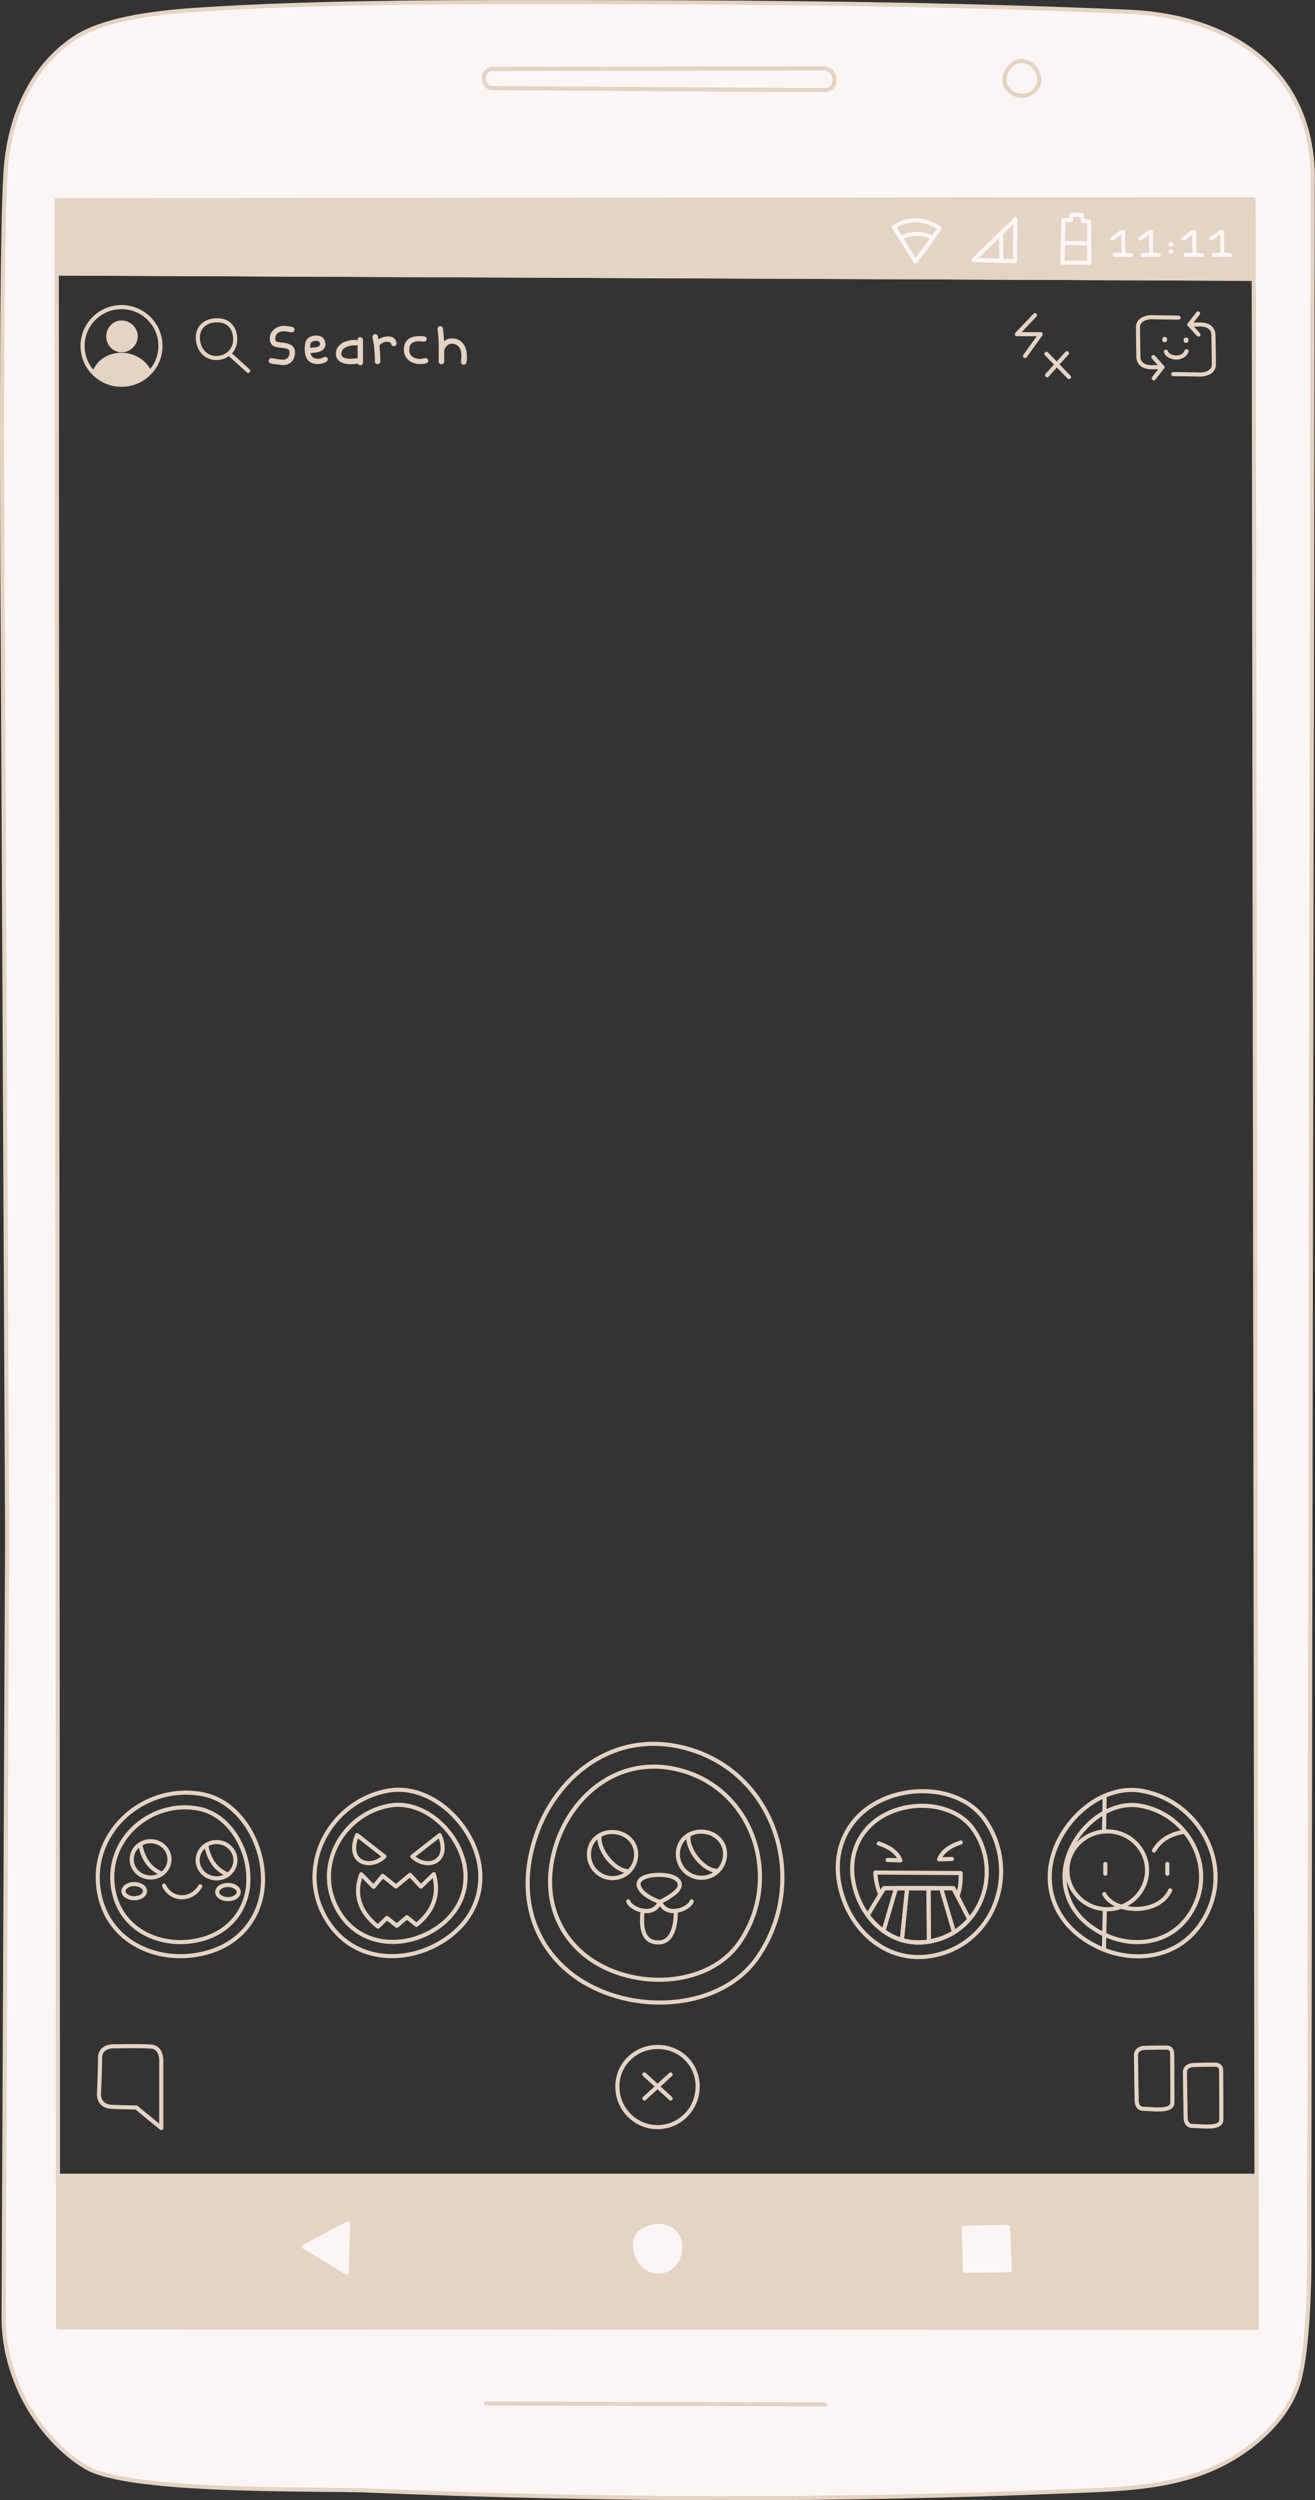<?xml version="1.0" encoding="UTF-8" standalone="no"?><svg xmlns="http://www.w3.org/2000/svg" xmlns:xlink="http://www.w3.org/1999/xlink" fill="#000000" height="435.7" preserveAspectRatio="xMidYMid meet" version="1" viewBox="0.0 0.0 229.3 435.7" width="229.3" zoomAndPan="magnify"><rect x="0.0" y="0.0" width="229.3" height="435.7" fill="#333333" stroke="none"/><defs><clipPath id="a"><path d="M 0 0 L 229 0 L 229 435.719 L 0 435.719 Z M 0 0"/></clipPath><clipPath id="b"><path d="M 0 0 L 229.27 0 L 229.27 435.719 L 0 435.719 Z M 0 0"/></clipPath></defs><g><path d="M 211.875 3822.005 C 249.336 3822.005 279.766 3791.731 279.766 3754.348 C 279.766 3716.966 249.336 3686.692 211.875 3686.692 C 174.375 3686.692 143.984 3716.966 143.984 3754.348 C 143.984 3791.731 174.375 3822.005 211.875 3822.005 Z M 211.875 3822.005" fill="none" stroke="#e5d3c3" stroke-linecap="round" stroke-linejoin="round" stroke-miterlimit="22.926" stroke-width="7.161" transform="matrix(.1 0 0 -.1 0 435.72)"/><g id="change1_1"><path d="M 25.926 64.578 C 25.094 62.953 23.184 61.82 21.137 61.82 C 18.965 61.82 17.121 63.105 16.445 64.895 C 17.594 66.102 19.191 66.848 20.953 66.848 C 22.859 66.848 24.672 65.969 25.926 64.578 Z M 21.211 61.039 C 22.496 61.039 23.664 59.949 23.664 58.613 C 23.664 57.277 22.496 56.207 21.211 56.207 C 19.922 56.207 18.879 57.289 18.879 58.625 C 18.879 59.961 19.922 61.039 21.211 61.039" fill="#e5d3c3" fill-rule="evenodd"/></g><path d="M 259.258 3711.419 C 250.938 3727.669 231.836 3738.997 211.367 3738.997 C 189.648 3738.997 171.211 3726.145 164.453 3708.255 C 175.938 3696.184 191.914 3688.723 209.531 3688.723 C 228.594 3688.723 246.719 3697.512 259.258 3711.419 Z M 212.109 3746.809 C 224.961 3746.809 236.641 3757.708 236.641 3771.067 C 236.641 3784.427 224.961 3795.13 212.109 3795.13 C 199.219 3795.13 188.789 3784.309 188.789 3770.95 C 188.789 3757.591 199.219 3746.809 212.109 3746.809 Z M 212.109 3746.809" fill="none" stroke="#e5d3c3" stroke-miterlimit="22.926" stroke-width="7.161" transform="matrix(.1 0 0 -.1 0 435.72)"/><g id="change1_2"><path d="M 78.805 58.977 C 78.41 58.977 77.84 59.07 77.438 59.48 C 77.398 58.723 77.336 57.965 77.223 57.207 C 77.184 56.977 76.957 56.852 76.758 56.852 C 76.535 56.852 76.293 57.023 76.293 57.336 C 76.293 57.453 76.316 57.586 76.34 57.715 C 76.488 58.828 76.504 59.934 76.504 61.047 C 76.504 61.703 76.496 62.34 76.496 63.008 C 76.496 63.266 76.719 63.488 76.98 63.488 C 77.238 63.488 77.453 63.266 77.453 63.008 C 77.453 62.309 77.461 61.75 77.461 61.055 C 77.523 60.707 78 59.895 78.758 59.895 C 79.727 59.895 80.457 60.562 80.457 61.953 C 80.457 62.336 80.391 62.715 80.391 63.102 C 80.391 63.359 80.621 63.559 80.867 63.559 C 81.465 63.559 81.41 62.609 81.41 62.051 C 81.41 60.398 80.535 58.938 78.805 58.977 Z M 73.246 62.547 C 72.551 62.547 71.367 62.27 71.367 61 C 71.367 60.266 71.547 59.473 73.129 59.473 C 73.402 59.473 73.664 59.531 73.941 59.531 C 74.203 59.531 74.398 59.293 74.398 59.07 C 74.398 58.543 73.617 58.574 73.109 58.574 C 71.855 58.574 70.418 59 70.418 60.992 C 70.418 62.352 71.562 63.445 73.238 63.445 C 73.773 63.445 74.684 63.391 74.684 62.855 C 74.684 62.602 74.453 62.414 74.211 62.414 C 73.871 62.414 73.586 62.547 73.246 62.547 Z M 68.992 59.285 C 68.629 58.559 67.719 58.629 67.695 58.629 C 67.086 58.629 66.52 58.812 65.988 59.129 C 65.926 58.699 65.887 58.234 65.418 58.234 C 65.16 58.234 64.945 58.465 64.945 58.715 C 64.945 58.844 65.199 60.043 65.199 60.121 C 65.223 60.383 65.246 60.578 65.262 60.777 C 65.332 61.512 65.371 62.23 65.371 62.98 C 65.371 63.242 65.562 63.465 65.84 63.465 C 66.098 63.465 66.32 63.242 66.32 62.98 C 66.32 62.059 66.266 61.133 66.156 60.211 C 66.496 59.805 66.93 59.562 67.434 59.562 C 67.648 59.562 68.207 59.602 68.207 59.973 C 68.281 60.184 68.453 60.32 68.668 60.32 C 68.91 60.32 69.148 60.129 69.148 59.879 C 69.148 59.68 69.094 59.48 68.992 59.285 Z M 61.188 62.523 C 60.598 62.523 59.516 62.453 59.516 61.652 C 59.516 60.629 60.77 60.184 61.82 60.184 C 61.906 60.184 61.969 60.191 62.059 60.191 C 62.16 60.191 62.254 60.176 62.352 60.121 L 62.352 62.453 C 62.328 62.445 62.285 62.445 62.238 62.445 C 61.867 62.445 61.527 62.523 61.188 62.523 Z M 62.824 58.758 C 62.484 58.758 62.352 59.016 62.352 59.324 C 62.191 59.23 62.004 59.238 61.82 59.238 C 60.438 59.238 58.566 59.879 58.566 61.688 C 58.566 62.734 59.508 63.473 61.18 63.473 C 61.586 63.473 61.977 63.434 62.383 63.367 C 62.453 63.551 62.625 63.66 62.824 63.66 C 63.086 63.66 63.297 63.445 63.297 63.188 L 63.297 59.23 C 63.297 58.969 63.086 58.758 62.824 58.758 Z M 54.352 59.602 C 54.594 59.465 54.77 59.395 55.078 59.395 C 55.496 59.395 55.812 59.48 55.812 60.074 C 55.559 60.676 54.57 60.5 54.074 60.629 C 54.098 60.266 54.074 59.852 54.352 59.602 Z M 56.688 62.168 C 56.555 62.168 56.105 62.531 55.48 62.531 C 54.691 62.531 54.297 62.215 54.137 61.527 C 54.477 61.527 54.824 61.473 55.164 61.418 C 55.953 61.289 56.625 60.984 56.754 60.098 C 56.754 59.301 56.41 58.473 55.055 58.473 C 54.215 58.473 53.34 58.93 53.215 59.867 C 53.172 60.145 53.133 60.406 53.133 60.684 C 53.133 61.867 53.348 63.445 55.473 63.445 C 55.945 63.445 57.164 63.211 57.164 62.625 C 57.164 62.383 56.965 62.168 56.688 62.168 Z M 51.211 60.551 C 50.727 59.828 49.707 59.742 48.656 59.633 C 48.344 59.594 47.992 59.57 47.992 59.023 C 47.992 58.605 48.215 57.73 49.574 57.73 C 50.039 57.73 50.457 57.91 50.879 57.91 C 51.152 57.91 51.352 57.695 51.352 57.438 C 51.352 57.246 51.219 57.023 51.004 56.984 C 50.5 56.891 50.031 56.789 49.527 56.789 C 48.43 56.789 47.371 57.453 47.117 58.426 C 47.062 58.613 47.039 58.836 47.039 59.023 C 47.039 59.781 47.449 60.375 48.277 60.523 C 48.863 60.629 49.52 60.59 50.102 60.816 C 50.301 60.902 50.488 61.031 50.488 61.41 C 50.488 62.199 50.023 62.68 49.395 62.68 C 48.918 62.68 48.422 62.578 47.938 62.508 C 47.867 62.492 47.426 62.422 47.324 62.422 C 47.078 62.422 46.848 62.617 46.848 62.895 C 46.848 63.441 47.641 63.406 48.082 63.473 C 48.531 63.527 48.973 63.621 49.441 63.621 C 50.363 63.621 51.438 62.996 51.438 61.379 C 51.438 61.094 51.375 60.793 51.211 60.551" fill="#e5d3c3" fill-rule="evenodd"/></g><g clip-path="url(#a)" id="change2_5"><path d="M 218.617 48.586 L 219.098 379.164 L 10.109 379.164 L 9.906 47.668 Z M 12.953 6.664 C 5.652 11.555 1.543 20.086 0.941 30.285 C 0 46.297 0.48 109.98 0.48 109.98 L 1.242 267.754 L 0.625 403.91 C 0.602 409.496 2.398 415.535 5.625 420.578 C 8.078 424.418 11.273 427.723 14.906 429.922 C 22.484 434.5 55.078 433.637 64.516 434.031 C 105.645 435.742 145.266 435.828 186.371 434.145 C 195.016 433.789 205.145 433.758 213.855 429.051 C 219.238 426.141 225.109 420.926 226.68 414.297 C 228.68 405.832 228.293 389.68 228.293 389.68 L 228.91 30.129 C 228.621 20.523 224.625 13.582 218.543 8.996 C 212.754 4.637 205.078 2.406 196.906 2.051 C 167.621 0.77 137.988 0.422 106.676 0.379 C 82.473 0.348 56.43 0.215 34 1.723 C 25.598 2.285 17.551 3.586 12.953 6.664" fill="#fcf7f6" fill-rule="evenodd"/></g><g clip-path="url(#b)"><path d="M 2186.172 3871.341 L 2190.977 565.559 L 101.094 565.559 L 99.062 3880.52 Z M 129.531 4290.559 C 56.523 4241.653 15.43 4156.341 9.414 4054.348 C 0 3894.231 4.805 3257.395 4.805 3257.395 L 12.422 1679.661 L 6.25 318.098 C 6.016 262.239 23.984 201.848 56.25 151.419 C 80.781 113.02 112.734 79.973 149.062 57.981 C 224.844 12.2 550.781 20.833 645.156 16.887 C 1056.445 -0.222 1452.656 -1.081 1863.711 15.755 C 1950.156 19.309 2051.445 19.622 2138.555 66.692 C 2192.383 95.794 2251.094 147.942 2266.797 214.231 C 2286.797 298.88 2282.93 460.403 2282.93 460.403 L 2289.102 4055.911 C 2286.211 4151.966 2246.25 4221.38 2185.43 4267.239 C 2127.539 4310.833 2050.781 4333.137 1969.062 4336.692 C 1676.211 4349.505 1379.883 4352.981 1066.758 4353.411 C 824.727 4353.723 564.297 4355.052 340 4339.973 C 255.977 4334.348 175.508 4321.341 129.531 4290.559 Z M 129.531 4290.559" fill="none" stroke="#e5d3c3" stroke-linecap="round" stroke-linejoin="round" stroke-miterlimit="22.926" stroke-width="7.161" transform="matrix(.1 0 0 -.1 0 435.72)"/></g><g id="change1_3"><path d="M 219.098 379.164 L 219.137 405.668 L 10.129 405.59 L 10.109 379.164 L 219.098 379.164" fill="#e5d3c3" fill-rule="evenodd"/></g><path d="M 2190.977 565.559 L 2191.367 300.52 L 101.289 301.302 L 101.094 565.559 Z M 2190.977 565.559" fill="none" stroke="#e5d3c3" stroke-linecap="round" stroke-linejoin="round" stroke-miterlimit="22.926" stroke-width="7.161" transform="matrix(.1 0 0 -.1 0 435.72)"/><g id="change1_4"><path d="M 9.898 34.891 L 218.598 34.734 L 218.617 48.586 L 9.906 47.668 L 9.898 34.891" fill="#e5d3c3" fill-rule="evenodd"/></g><path d="M 98.984 4008.294 L 2185.977 4009.856 L 2186.172 3871.341 L 99.062 3880.52 Z M 98.984 4008.294" fill="none" stroke="#e5d3c3" stroke-linecap="round" stroke-linejoin="round" stroke-miterlimit="22.926" stroke-width="7.161" transform="matrix(.1 0 0 -.1 0 435.72)"/><path d="M 859.727 4236.809 L 1435.938 4237.981 C 1447.734 4237.981 1454.219 4229.387 1455.156 4220.364 C 1456.172 4210.755 1450.859 4200.677 1438.984 4200.286 C 1427.852 4199.895 857.227 4203.762 857.227 4203.762 C 847.617 4204.661 843.203 4214.192 843.516 4221.067 C 843.867 4229.114 849.766 4237.981 859.727 4236.809 Z M 859.727 4236.809" fill="none" stroke="#e5d3c3" stroke-linecap="round" stroke-linejoin="round" stroke-miterlimit="22.926" stroke-width="7.161" transform="matrix(.1 0 0 -.1 0 435.72)"/><path d="M 1781.875 4250.794 C 1798.672 4250.794 1812.266 4233.684 1812.266 4218.294 C 1812.266 4202.903 1798.672 4190.403 1781.875 4190.403 C 1765.117 4190.403 1751.484 4202.903 1751.484 4218.294 C 1751.484 4233.684 1765.117 4250.794 1781.875 4250.794 Z M 1781.875 4250.794" fill="none" stroke="#e5d3c3" stroke-linecap="round" stroke-linejoin="round" stroke-miterlimit="22.926" stroke-width="7.161" transform="matrix(.1 0 0 -.1 0 435.72)"/><g id="change2_1"><path d="M 214.555 44.148 C 214.199 44.082 213.852 44.059 213.488 44.039 C 213.496 44.02 213.496 43.988 213.496 43.969 C 213.469 43.266 213.445 42.586 213.445 41.883 C 213.445 41.383 213.473 40.879 213.473 40.375 C 213.473 40.199 213.309 40.059 213.133 40.059 C 212.691 40.059 212.371 40.305 212.055 40.578 C 211.828 40.781 210.836 41.309 210.836 41.598 C 210.836 41.773 211.02 41.934 211.176 41.934 C 211.203 41.934 211.238 41.926 211.27 41.914 C 211.867 41.723 212.277 41.227 212.773 40.863 C 212.77 41.18 212.766 41.492 212.766 41.809 C 212.766 42.559 212.785 43.289 212.824 44.039 C 212.418 44.039 212.031 44.062 211.625 44.062 C 211.438 44.062 211.285 44.219 211.285 44.395 C 211.285 44.574 211.426 44.785 211.613 44.785 C 212.113 44.785 212.633 44.773 213.141 44.773 C 213.594 44.773 214.023 44.797 214.477 44.797 C 214.652 44.797 214.805 44.648 214.805 44.473 C 214.805 44.344 214.707 44.172 214.555 44.148 Z M 209.688 44.148 C 209.332 44.082 208.984 44.059 208.621 44.039 C 208.629 44.02 208.629 43.988 208.629 43.969 C 208.602 43.266 208.578 42.586 208.578 41.883 C 208.578 41.383 208.605 40.879 208.605 40.375 C 208.605 40.199 208.441 40.059 208.266 40.059 C 207.824 40.059 207.508 40.305 207.188 40.578 C 206.961 40.781 205.969 41.309 205.969 41.598 C 205.969 41.773 206.152 41.934 206.309 41.934 C 206.34 41.934 206.371 41.926 206.398 41.914 C 207 41.723 207.41 41.227 207.906 40.863 C 207.902 41.18 207.895 41.492 207.895 41.809 C 207.895 42.559 207.918 43.289 207.961 44.039 C 207.551 44.039 207.164 44.062 206.758 44.062 C 206.57 44.062 206.418 44.219 206.418 44.395 C 206.418 44.574 206.559 44.785 206.746 44.785 C 207.246 44.785 207.766 44.773 208.27 44.773 C 208.727 44.773 209.156 44.797 209.609 44.797 C 209.785 44.797 209.938 44.648 209.938 44.473 C 209.938 44.344 209.84 44.172 209.688 44.148 Z M 203.777 42.551 C 203.777 42.781 203.973 42.965 204.215 42.965 C 204.457 42.965 204.648 42.781 204.648 42.551 C 204.648 42.324 204.457 42.145 204.215 42.145 C 203.973 42.145 203.777 42.324 203.777 42.551 Z M 203.777 43.832 C 203.777 44.062 203.973 44.246 204.215 44.246 C 204.457 44.246 204.648 44.062 204.648 43.832 C 204.648 43.605 204.457 43.418 204.215 43.418 C 203.973 43.418 203.777 43.605 203.777 43.832 Z M 202.156 44.148 C 201.801 44.082 201.453 44.059 201.094 44.039 C 201.098 44.02 201.098 43.988 201.098 43.969 C 201.07 43.266 201.047 42.586 201.047 41.883 C 201.047 41.383 201.074 40.879 201.074 40.375 C 201.074 40.199 200.91 40.059 200.734 40.059 C 200.293 40.059 199.977 40.305 199.656 40.578 C 199.434 40.781 198.438 41.309 198.438 41.598 C 198.438 41.773 198.621 41.934 198.781 41.934 C 198.809 41.934 198.844 41.926 198.871 41.914 C 199.473 41.723 199.879 41.227 200.379 40.863 C 200.371 41.18 200.367 41.492 200.367 41.809 C 200.367 42.559 200.391 43.289 200.43 44.039 C 200.02 44.039 199.637 44.062 199.227 44.062 C 199.039 44.062 198.887 44.219 198.887 44.395 C 198.887 44.574 199.027 44.785 199.219 44.785 C 199.715 44.785 200.234 44.773 200.742 44.773 C 201.195 44.773 201.625 44.797 202.078 44.797 C 202.254 44.797 202.406 44.648 202.406 44.473 C 202.406 44.344 202.312 44.172 202.156 44.148 Z M 197.289 44.148 C 196.934 44.082 196.59 44.059 196.227 44.039 C 196.23 44.02 196.23 43.988 196.23 43.969 C 196.203 43.266 196.18 42.586 196.18 41.883 C 196.18 41.383 196.207 40.879 196.207 40.375 C 196.207 40.199 196.043 40.059 195.867 40.059 C 195.426 40.059 195.109 40.305 194.789 40.578 C 194.562 40.781 193.57 41.309 193.57 41.598 C 193.57 41.773 193.754 41.934 193.91 41.934 C 193.941 41.934 193.977 41.926 194.004 41.914 C 194.602 41.723 195.012 41.227 195.512 40.863 C 195.504 41.18 195.5 41.492 195.5 41.809 C 195.5 42.559 195.523 43.289 195.562 44.039 C 195.152 44.039 194.77 44.062 194.359 44.062 C 194.172 44.062 194.02 44.219 194.02 44.395 C 194.02 44.574 194.16 44.785 194.348 44.785 C 194.848 44.785 195.367 44.773 195.875 44.773 C 196.328 44.773 196.758 44.797 197.211 44.797 C 197.387 44.797 197.539 44.648 197.539 44.473 C 197.539 44.344 197.441 44.172 197.289 44.148" fill="#fcf7f6" fill-rule="evenodd"/></g><path d="M 1852.734 3899.583 L 1899.375 3899.309 L 1899.18 3971.419 L 1888.203 3971.966 L 1886.484 3982.552 L 1868.203 3983.137 L 1867.656 3973.919 L 1854.375 3973.723 Z M 1852.734 3899.583" fill="none" stroke="#fcf7f6" stroke-linecap="round" stroke-linejoin="round" stroke-miterlimit="22.926" stroke-width="7.161" transform="matrix(.1 0 0 -.1 0 435.72)"/><path d="M 1852.734 3899.583 L 1899.375 3899.309 L 1899.297 3933.098 L 1853.516 3933.88 Z M 1852.734 3899.583" fill="none" stroke="#fcf7f6" stroke-linecap="round" stroke-linejoin="round" stroke-miterlimit="22.926" stroke-width="7.161" transform="matrix(.1 0 0 -.1 0 435.72)"/><path d="M 1697.93 3904.192 L 1770.625 3975.325 L 1769.844 3901.887 Z M 1697.93 3904.192" fill="none" stroke="#fcf7f6" stroke-linecap="round" stroke-linejoin="round" stroke-miterlimit="22.926" stroke-width="7.161" transform="matrix(.1 0 0 -.1 0 435.72)"/><path d="M 1697.93 3904.192 L 1745.586 3950.833 L 1746.211 3902.63 Z M 1697.93 3904.192" fill="none" stroke="#fcf7f6" stroke-linecap="round" stroke-linejoin="round" stroke-miterlimit="22.926" stroke-width="7.161" transform="matrix(.1 0 0 -.1 0 435.72)"/><path d="M 1596.367 3901.497 C 1600.078 3906.536 1638.398 3958.45 1638.594 3958.997 C 1639.258 3960.755 1617.93 3969.973 1615.859 3970.598 C 1601.211 3974.973 1580.82 3975.95 1558.672 3961.497 Z M 1596.367 3901.497" fill="none" stroke="#fcf7f6" stroke-linecap="round" stroke-linejoin="round" stroke-miterlimit="22.926" stroke-width="7.161" transform="matrix(.1 0 0 -.1 0 435.72)"/><path d="M 1596.367 3901.497 C 1598.711 3904.7 1615.039 3926.809 1626.68 3942.669 C 1605.039 3953.762 1584.922 3949.7 1570.312 3942.981 Z M 1596.367 3901.497" fill="none" stroke="#fcf7f6" stroke-linecap="round" stroke-linejoin="round" stroke-miterlimit="22.926" stroke-width="7.161" transform="matrix(.1 0 0 -.1 0 435.72)"/><path d="M 409.805 3771.341 C 407.344 3790.598 394.297 3798.489 380.703 3798.958 C 352.266 3799.856 342.5 3780.598 345.43 3762.63 C 352.891 3717.239 415.352 3727.747 409.805 3771.341 Z M 432.812 3710.95 L 399.258 3741.223" fill="none" stroke="#e5d3c3" stroke-linecap="round" stroke-linejoin="round" stroke-miterlimit="22.926" stroke-width="7.161" transform="matrix(.1 0 0 -.1 0 435.72)"/><path d="M 1804.688 3807.903 L 1773.164 3774.817 L 1814.688 3774.817 L 1787.383 3736.731" fill="none" stroke="#e5d3c3" stroke-linecap="round" stroke-linejoin="round" stroke-miterlimit="22.926" stroke-width="7.161" transform="matrix(.1 0 0 -.1 0 435.72)"/><path d="M 1863.945 3700.208 L 1824.688 3740.598" fill="none" stroke="#e5d3c3" stroke-linecap="round" stroke-linejoin="round" stroke-miterlimit="22.926" stroke-width="7.161" transform="matrix(.1 0 0 -.1 0 435.72)"/><path d="M 1860.469 3741.731 L 1825.859 3703.294" fill="none" stroke="#e5d3c3" stroke-linecap="round" stroke-linejoin="round" stroke-miterlimit="22.926" stroke-width="7.161" transform="matrix(.1 0 0 -.1 0 435.72)"/><path d="M 2055.078 3803.684 L 2006.602 3804.427 C 2006.602 3804.427 1984.336 3803.684 1984.336 3787.122 C 1984.336 3770.598 1985.078 3734.427 1985.078 3734.427 C 1985.078 3734.427 1984.883 3715.794 2010.859 3717.317 L 2026.992 3717.317 L 2011.25 3734.817" fill="none" stroke="#e5d3c3" stroke-linecap="round" stroke-linejoin="round" stroke-miterlimit="22.926" stroke-width="7.161" transform="matrix(.1 0 0 -.1 0 435.72)"/><path d="M 2011.836 3697.825 L 2026.992 3717.317" fill="none" stroke="#e5d3c3" stroke-linecap="round" stroke-linejoin="round" stroke-miterlimit="22.926" stroke-width="7.161" transform="matrix(.1 0 0 -.1 0 435.72)"/><path d="M 2045.859 3705.286 L 2094.336 3704.505 C 2094.336 3704.505 2116.641 3705.286 2116.641 3721.809 C 2116.641 3738.333 2115.859 3774.505 2115.859 3774.505 C 2115.859 3774.505 2116.055 3793.137 2090.078 3791.614 L 2073.945 3791.614 L 2089.727 3774.114" fill="none" stroke="#e5d3c3" stroke-linecap="round" stroke-linejoin="round" stroke-miterlimit="22.926" stroke-width="7.161" transform="matrix(.1 0 0 -.1 0 435.72)"/><path d="M 2089.102 3811.106 L 2073.945 3791.614" fill="none" stroke="#e5d3c3" stroke-linecap="round" stroke-linejoin="round" stroke-miterlimit="22.926" stroke-width="7.161" transform="matrix(.1 0 0 -.1 0 435.72)"/><path d="M 2031.445 3766.341 L 2030.273 3764.544 M 2030.273 3766.341 L 2031.445 3764.544" fill="none" stroke="#e5d3c3" stroke-linecap="round" stroke-linejoin="round" stroke-miterlimit="22.926" stroke-width="7.161" transform="matrix(.1 0 0 -.1 0 435.72)"/><path d="M 2068.672 3765.208 L 2067.539 3763.372 M 2067.539 3765.208 L 2068.672 3763.372" fill="none" stroke="#e5d3c3" stroke-linecap="round" stroke-linejoin="round" stroke-miterlimit="22.926" stroke-width="7.161" transform="matrix(.1 0 0 -.1 0 435.72)"/><path d="M 2033.008 3744.505 C 2036.68 3732.161 2063.047 3729.114 2068.984 3745.13" fill="none" stroke="#e5d3c3" stroke-linecap="round" stroke-linejoin="round" stroke-miterlimit="22.926" stroke-width="7.161" transform="matrix(.1 0 0 -.1 0 435.72)"/><path d="M 1146.914 789.973 C 1185.586 789.973 1216.523 760.13 1216.523 721.028 C 1216.523 681.966 1185.195 650.286 1146.523 650.286 C 1107.852 650.286 1076.523 681.966 1076.523 721.028 C 1076.523 760.13 1108.242 789.973 1146.914 789.973 Z M 1146.914 789.973" fill="none" stroke="#e5d3c3" stroke-linecap="round" stroke-linejoin="round" stroke-miterlimit="22.926" stroke-width="7.161" transform="matrix(.1 0 0 -.1 0 435.72)"/><path d="M 1123.633 742.083 L 1169.414 700.169" fill="none" stroke="#e5d3c3" stroke-linecap="round" stroke-linejoin="round" stroke-miterlimit="22.926" stroke-width="7.161" transform="matrix(.1 0 0 -.1 0 435.72)"/><path d="M 1169.414 742.083 L 1123.633 700.169" fill="none" stroke="#e5d3c3" stroke-linecap="round" stroke-linejoin="round" stroke-miterlimit="22.926" stroke-width="7.161" transform="matrix(.1 0 0 -.1 0 435.72)"/><path d="M 201.367 791.067 C 201.367 791.067 174.453 794.153 174.453 770.286 C 174.453 746.458 172.539 707.981 172.539 707.981 C 172.539 707.981 170.977 686.848 194.648 685.677 C 218.32 684.544 237.539 684.544 237.539 684.544 L 281.211 648.763 L 281.211 761.067 C 281.211 761.067 284.258 789.153 263.516 790.677 C 242.734 792.2 201.367 791.067 201.367 791.067 Z M 201.367 791.067" fill="none" stroke="#e5d3c3" stroke-linecap="round" stroke-linejoin="round" stroke-miterlimit="22.926" stroke-width="7.161" transform="matrix(.1 0 0 -.1 0 435.72)"/><path d="M 2079.336 758.528 C 2079.336 758.528 2066.25 757.356 2066.25 746.223 C 2066.25 735.052 2067.383 667.747 2067.383 667.747 C 2067.383 667.747 2066.445 652.356 2079.336 652.356 C 2090.273 652.356 2115 648.841 2124.648 654.661 C 2127.305 656.263 2129.453 658.645 2129.609 662.161 C 2129.961 671.966 2129.336 747.356 2129.336 747.356 C 2129.336 747.356 2130.508 758.919 2119.727 759.114 C 2108.945 759.27 2079.336 758.528 2079.336 758.528 Z M 1993.945 788.333 C 1993.945 788.333 1980.859 787.161 1980.859 776.028 C 1980.859 764.856 1982.031 697.552 1982.031 697.552 C 1982.031 697.552 1981.055 682.161 1993.945 682.161 C 2004.883 682.161 2029.609 678.684 2039.258 684.466 C 2041.914 686.067 2044.062 688.45 2044.219 691.966 C 2044.609 701.77 2043.945 777.161 2043.945 777.161 C 2043.945 777.161 2045.117 788.723 2034.336 788.919 C 2023.555 789.114 1993.945 788.333 1993.945 788.333 Z M 1993.945 788.333" fill="none" stroke="#e5d3c3" stroke-linecap="round" stroke-linejoin="round" stroke-miterlimit="22.926" stroke-width="7.161" transform="matrix(.1 0 0 -.1 0 435.72)"/><path d="M 1320.273 945.208 C 1356.914 997.434 1369.883 1059.388 1362.109 1117.669 C 1350.391 1205.364 1291.836 1284.778 1196.445 1310.481 C 1068.828 1344.934 968.32 1259.778 933.945 1156.341 C 895.859 1041.927 940.195 950.013 1016.172 903.841 C 1112.773 845.091 1257.852 856.263 1320.273 945.208 Z M 1320.273 945.208" fill="none" stroke="#e5d3c3" stroke-linecap="round" stroke-linejoin="round" stroke-miterlimit="22.926" stroke-width="7.161" transform="matrix(.1 0 0 -.1 0 435.72)"/><path d="M 1222.5 1165.247 C 1245.273 1165.247 1264.336 1149.075 1264.336 1126.223 C 1264.336 1103.333 1245.898 1084.817 1223.164 1084.817 C 1200.43 1084.817 1181.992 1103.333 1181.992 1126.223 C 1181.992 1149.075 1199.766 1165.247 1222.5 1165.247 Z M 1222.5 1165.247" fill="none" stroke="#e5d3c3" stroke-linecap="round" stroke-linejoin="round" stroke-miterlimit="22.926" stroke-width="7.161" transform="matrix(.1 0 0 -.1 0 435.72)"/><path d="M 1201.211 1159.817 C 1195.156 1136.341 1226.953 1095.598 1252.305 1096.966" fill="none" stroke="#e5d3c3" stroke-linecap="round" stroke-linejoin="round" stroke-miterlimit="22.926" stroke-width="7.161" transform="matrix(.1 0 0 -.1 0 435.72)"/><path d="M 1067.461 1164.583 C 1090.195 1164.583 1109.297 1148.45 1109.297 1125.598 C 1109.297 1102.708 1090.859 1084.192 1068.086 1084.192 C 1045.352 1084.192 1026.914 1102.708 1026.914 1125.598 C 1026.914 1148.45 1044.688 1164.583 1067.461 1164.583 Z M 1067.461 1164.583" fill="none" stroke="#e5d3c3" stroke-linecap="round" stroke-linejoin="round" stroke-miterlimit="22.926" stroke-width="7.161" transform="matrix(.1 0 0 -.1 0 435.72)"/><path d="M 1046.133 1159.192 C 1040.117 1135.716 1071.875 1094.973 1097.266 1096.341" fill="none" stroke="#e5d3c3" stroke-linecap="round" stroke-linejoin="round" stroke-miterlimit="22.926" stroke-width="7.161" transform="matrix(.1 0 0 -.1 0 435.72)"/><path d="M 1114.57 1068.567 C 1120.938 1052.552 1150.742 1042.552 1150.742 1042.552 C 1150.742 1042.552 1181.328 1056.848 1184.805 1069.114 C 1188.594 1082.552 1171.172 1089.309 1152.578 1089.895 C 1131.406 1090.559 1108.164 1084.544 1114.57 1068.567 Z M 1114.57 1068.567" fill="none" stroke="#e5d3c3" stroke-linecap="round" stroke-linejoin="round" stroke-miterlimit="22.926" stroke-width="7.161" transform="matrix(.1 0 0 -.1 0 435.72)"/><path d="M 1206.133 1043.841 C 1202.539 1031.575 1163.75 1013.333 1150.742 1042.552" fill="none" stroke="#e5d3c3" stroke-linecap="round" stroke-linejoin="round" stroke-miterlimit="22.926" stroke-width="7.161" transform="matrix(.1 0 0 -.1 0 435.72)"/><path d="M 1095.391 1043.841 C 1098.984 1031.575 1137.773 1013.333 1150.742 1042.552" fill="none" stroke="#e5d3c3" stroke-linecap="round" stroke-linejoin="round" stroke-miterlimit="22.926" stroke-width="7.161" transform="matrix(.1 0 0 -.1 0 435.72)"/><path d="M 1120.352 1027.473 C 1118.164 1002.513 1118.281 971.809 1148.672 972.161 C 1173.477 972.473 1178.75 1003.723 1178.242 1027.044 C 1167.695 1025.911 1156.836 1029.388 1150.977 1042.083 L 1150.547 1042.083 C 1144.141 1028.216 1131.797 1025.364 1120.352 1027.473 Z M 1120.352 1027.473" fill="none" stroke="#e5d3c3" stroke-miterlimit="22.926" stroke-width="7.161" transform="matrix(.1 0 0 -.1 0 435.72)"/><path d="M 1288.906 971.223 C 1319.102 1014.231 1329.766 1065.286 1323.359 1113.294 C 1313.711 1185.52 1265.469 1250.95 1186.914 1272.161 C 1081.758 1300.52 998.945 1230.364 970.586 1145.169 C 939.219 1050.872 975.781 975.169 1038.359 937.122 C 1117.969 888.723 1237.5 897.942 1288.906 971.223 Z M 1288.906 971.223" fill="none" stroke="#e5d3c3" stroke-linecap="round" stroke-linejoin="round" stroke-miterlimit="22.926" stroke-width="7.161" transform="matrix(.1 0 0 -.1 0 435.72)"/><path d="M 1717.461 1185.833 C 1740.977 1152.356 1749.297 1112.63 1744.297 1075.247 C 1736.797 1019.036 1699.258 968.098 1638.086 951.614 C 1556.289 929.544 1491.836 984.153 1469.766 1050.442 C 1445.352 1123.802 1473.789 1182.708 1522.5 1212.317 C 1584.453 1250.013 1677.461 1242.825 1717.461 1185.833 Z M 1717.461 1185.833" fill="none" stroke="#e5d3c3" stroke-linecap="round" stroke-linejoin="round" stroke-miterlimit="22.926" stroke-width="7.161" transform="matrix(.1 0 0 -.1 0 435.72)"/><path d="M 1697.344 1169.153 C 1716.719 1141.575 1723.555 1108.841 1719.453 1078.059 C 1713.281 1031.731 1682.344 989.778 1631.953 976.223 C 1564.531 958.02 1511.445 1002.981 1493.281 1057.591 C 1473.164 1118.059 1496.602 1166.614 1536.719 1190.989 C 1587.773 1222.044 1664.414 1216.145 1697.344 1169.153 Z M 1697.344 1169.153" fill="none" stroke="#e5d3c3" stroke-linecap="round" stroke-linejoin="round" stroke-miterlimit="22.926" stroke-width="7.161" transform="matrix(.1 0 0 -.1 0 435.72)"/><path d="M 1532.383 1144.622 C 1552.266 1138.098 1564.805 1128.294 1570.117 1115.208 C 1555.195 1115.638 1547.773 1115.872 1547.773 1115.872" fill="none" stroke="#e5d3c3" stroke-linecap="round" stroke-linejoin="round" stroke-miterlimit="22.926" stroke-width="7.161" transform="matrix(.1 0 0 -.1 0 435.72)"/><path d="M 1675.234 1146.341 C 1655.352 1139.856 1642.773 1130.052 1637.5 1116.966 C 1652.383 1117.395 1659.844 1117.63 1659.844 1117.63" fill="none" stroke="#e5d3c3" stroke-linecap="round" stroke-linejoin="round" stroke-miterlimit="22.926" stroke-width="7.161" transform="matrix(.1 0 0 -.1 0 435.72)"/><path d="M 1669.492 1052.825 C 1674.297 1064.973 1675.664 1079.153 1675 1093.059 C 1675 1093.059 1625.43 1093.372 1526.328 1093.958 C 1527.188 1079.075 1530.117 1066.419 1535.078 1055.989 L 1541.484 1066.653 C 1622.109 1066.653 1662.422 1066.653 1662.422 1066.653 Z M 1669.492 1052.825" fill="none" stroke="#e5d3c3" stroke-linecap="round" stroke-linejoin="round" stroke-miterlimit="22.926" stroke-width="7.161" transform="matrix(.1 0 0 -.1 0 435.72)"/><path d="M 1690.156 1012.356 L 1662.422 1066.653 C 1662.422 1066.653 1622.109 1066.653 1541.484 1066.653 L 1513.008 1019.466 C 1538.789 984.544 1581.328 962.552 1631.953 976.223 C 1655.977 982.669 1675.547 995.598 1690.156 1012.356 Z M 1690.156 1012.356" fill="none" stroke="#e5d3c3" stroke-linecap="round" stroke-linejoin="round" stroke-miterlimit="22.926" stroke-width="7.161" transform="matrix(.1 0 0 -.1 0 435.72)"/><path d="M 1619.141 1066.653 L 1581.797 1066.653 L 1572.617 976.302 C 1587.07 972.044 1602.852 970.833 1619.688 973.567 Z M 1619.141 1066.653" fill="none" stroke="#e5d3c3" stroke-linecap="round" stroke-linejoin="round" stroke-miterlimit="22.926" stroke-width="7.161" transform="matrix(.1 0 0 -.1 0 435.72)"/><path d="M 1612.031 972.552 C 1614.023 972.747 1616.055 973.02 1618.125 973.294 C 1616.055 973.02 1614.023 972.786 1612.031 972.552 Z M 1607.266 972.239 C 1608.789 972.317 1610.312 972.434 1611.875 972.552 C 1610.312 972.434 1608.789 972.317 1607.266 972.239 Z M 1663.594 989.817 L 1641.016 1066.653 L 1619.141 1066.653 L 1619.688 973.567 L 1618.203 973.333 C 1622.695 973.997 1627.305 974.934 1631.953 976.223 C 1643.555 979.348 1654.102 983.958 1663.594 989.817 Z M 1663.594 989.817" fill="none" stroke="#e5d3c3" stroke-linecap="round" stroke-linejoin="round" stroke-miterlimit="22.926" stroke-width="7.161" transform="matrix(.1 0 0 -.1 0 435.72)"/><path d="M 1562.422 1066.653 L 1540.586 992.083 C 1550.234 985.169 1561.016 979.739 1572.617 976.302 L 1581.797 1066.653 Z M 1562.422 1066.653" fill="none" stroke="#e5d3c3" stroke-linecap="round" stroke-linejoin="round" stroke-miterlimit="22.926" stroke-width="7.161" transform="matrix(.1 0 0 -.1 0 435.72)"/><path d="M 1990.859 1236.419 C 2031.133 1229.348 2065.078 1207.122 2088.008 1177.161 C 2122.422 1132.122 2131.875 1069.583 2100.312 1014.661 C 2058.086 941.223 1973.906 934.231 1911.445 965.52 C 1842.266 1000.13 1820.742 1061.927 1834.219 1117.278 C 1851.406 1187.708 1922.227 1248.411 1990.859 1236.419 Z M 1990.859 1236.419" fill="none" stroke="#e5d3c3" stroke-linecap="round" stroke-linejoin="round" stroke-miterlimit="22.926" stroke-width="7.161" transform="matrix(.1 0 0 -.1 0 435.72)"/><path d="M 1988.398 1210.403 C 2021.602 1204.583 2049.57 1186.263 2068.438 1161.614 C 2096.836 1124.505 2104.609 1072.942 2078.594 1027.708 C 2043.789 967.2 1974.453 961.458 1922.969 987.239 C 1866.016 1015.755 1848.242 1066.653 1859.375 1112.278 C 1873.516 1170.286 1931.875 1220.325 1988.398 1210.403 Z M 1988.398 1210.403" fill="none" stroke="#e5d3c3" stroke-linecap="round" stroke-linejoin="round" stroke-miterlimit="22.926" stroke-width="7.161" transform="matrix(.1 0 0 -.1 0 435.72)"/><path d="M 1930.742 1030.013 C 1968.984 1030.013 2000.156 1060.481 2000.156 1097.864 C 2000.156 1135.247 1968.984 1165.716 1930.742 1165.716 C 1892.5 1165.716 1861.289 1135.247 1861.289 1097.864 C 1861.289 1060.481 1892.5 1030.013 1930.742 1030.013 Z M 1930.742 1030.013" fill="none" stroke="#e5d3c3" stroke-linecap="round" stroke-linejoin="round" stroke-miterlimit="22.926" stroke-width="7.161" transform="matrix(.1 0 0 -.1 0 435.72)"/><path d="M 1925.156 1165.481 L 1926.25 1227.747" fill="none" stroke="#e5d3c3" stroke-linecap="round" stroke-linejoin="round" stroke-miterlimit="22.926" stroke-width="7.161" transform="matrix(.1 0 0 -.1 0 435.72)"/><path d="M 1926.484 1030.013 L 1924.922 959.505" fill="none" stroke="#e5d3c3" stroke-linecap="round" stroke-linejoin="round" stroke-miterlimit="22.926" stroke-width="7.161" transform="matrix(.1 0 0 -.1 0 435.72)"/><path d="M 1927.344 1108.919 L 1927.344 1092.005" fill="none" stroke="#e5d3c3" stroke-linecap="round" stroke-linejoin="round" stroke-miterlimit="22.926" stroke-width="7.161" transform="matrix(.1 0 0 -.1 0 435.72)"/><path d="M 2035.508 1108.919 L 2035.508 1092.005" fill="none" stroke="#e5d3c3" stroke-linecap="round" stroke-linejoin="round" stroke-miterlimit="22.926" stroke-width="7.161" transform="matrix(.1 0 0 -.1 0 435.72)"/><path d="M 2065.703 1165.052 C 2040.859 1161.419 2023.047 1150.52 2012.305 1132.317" fill="none" stroke="#e5d3c3" stroke-linecap="round" stroke-linejoin="round" stroke-miterlimit="22.926" stroke-width="7.161" transform="matrix(.1 0 0 -.1 0 435.72)"/><path d="M 2040.469 1062.942 C 2019.961 1018.45 1942.5 1023.216 1925.586 1056.458" fill="none" stroke="#e5d3c3" stroke-linecap="round" stroke-linejoin="round" stroke-miterlimit="22.926" stroke-width="7.161" transform="matrix(.1 0 0 -.1 0 435.72)"/><path d="M 677.188 1236.731 C 636.914 1229.661 602.93 1207.434 580.039 1177.513 C 545.586 1132.434 536.133 1069.895 567.734 1015.013 C 609.961 941.536 694.141 934.583 756.602 965.833 C 825.781 1000.442 847.305 1062.239 833.828 1117.591 C 816.641 1188.02 745.82 1248.763 677.188 1236.731 Z M 677.188 1236.731" fill="none" stroke="#e5d3c3" stroke-linecap="round" stroke-linejoin="round" stroke-miterlimit="22.926" stroke-width="7.161" transform="matrix(.1 0 0 -.1 0 435.72)"/><path d="M 679.648 1210.716 C 646.445 1204.895 618.477 1186.614 599.609 1161.927 C 571.211 1124.817 563.438 1073.255 589.453 1028.02 C 624.258 967.513 693.594 961.77 745.078 987.552 C 802.031 1016.067 819.766 1066.966 808.672 1112.552 C 794.531 1170.598 736.133 1220.638 679.648 1210.716 Z M 679.648 1210.716" fill="none" stroke="#e5d3c3" stroke-linecap="round" stroke-linejoin="round" stroke-miterlimit="22.926" stroke-width="7.161" transform="matrix(.1 0 0 -.1 0 435.72)"/><path d="M 719.023 1121.927 C 750.82 1146.809 766.719 1159.192 766.719 1159.192 C 786.602 1111.419 744.102 1097.942 719.023 1121.927 Z M 719.023 1121.927" fill="none" stroke="#e5d3c3" stroke-linecap="round" stroke-linejoin="round" stroke-miterlimit="22.926" stroke-width="7.161" transform="matrix(.1 0 0 -.1 0 435.72)"/><path d="M 670.312 1121.927 C 638.516 1146.809 622.656 1159.192 622.656 1159.192 C 602.773 1111.419 645.273 1097.942 670.312 1121.927 Z M 670.312 1121.927" fill="none" stroke="#e5d3c3" stroke-linecap="round" stroke-linejoin="round" stroke-miterlimit="22.926" stroke-width="7.161" transform="matrix(.1 0 0 -.1 0 435.72)"/><path d="M 709.492 1016.145 C 720.625 1007.2 726.172 1002.708 726.172 1002.708 C 756.367 1027.122 766.484 1056.575 756.523 1091.145 C 756.523 1091.145 749.023 1083.919 733.984 1069.466 C 733.984 1069.466 727.617 1076.263 714.922 1089.856 C 714.922 1089.856 706.758 1083.138 690.43 1069.7 C 690.43 1069.7 682.695 1075.833 667.227 1088.138 C 667.227 1088.138 661.953 1081.77 651.406 1069.036 C 651.406 1069.036 644.258 1076.341 629.922 1090.911 C 616.836 1056.067 626.523 1025.638 658.984 999.661 C 669.531 1009.778 674.805 1014.856 674.805 1014.856 C 686.211 1005.755 691.953 1001.184 691.953 1001.184 C 703.633 1011.184 709.492 1016.145 709.492 1016.145 Z M 709.492 1016.145" fill="none" stroke="#e5d3c3" stroke-linecap="round" stroke-linejoin="round" stroke-miterlimit="22.926" stroke-width="7.161" transform="matrix(.1 0 0 -.1 0 435.72)"/><path d="M 353.711 1230.364 C 313.555 1238.177 273.906 1229.544 241.836 1209.778 C 193.555 1180.013 162.383 1124.934 172.266 1062.395 C 185.508 978.684 261.602 942.122 331.133 948.997 C 408.086 956.653 450.273 1006.614 457.461 1063.177 C 466.562 1135.091 422.109 1217.122 353.711 1230.364 Z M 353.711 1230.364" fill="none" stroke="#e5d3c3" stroke-linecap="round" stroke-linejoin="round" stroke-miterlimit="22.926" stroke-width="7.161" transform="matrix(.1 0 0 -.1 0 435.72)"/><path d="M 346.719 1205.208 C 313.633 1211.653 280.977 1204.544 254.531 1188.216 C 214.766 1163.723 189.062 1118.333 197.227 1066.809 C 208.086 997.825 270.82 967.708 328.086 973.372 C 391.484 979.661 426.25 1020.872 432.188 1067.473 C 439.688 1126.692 403.047 1194.27 346.719 1205.208 Z M 346.719 1205.208" fill="none" stroke="#e5d3c3" stroke-linecap="round" stroke-linejoin="round" stroke-miterlimit="22.926" stroke-width="7.161" transform="matrix(.1 0 0 -.1 0 435.72)"/><path d="M 377.578 1083.802 C 395.742 1083.802 410.547 1098.059 410.547 1115.481 C 410.547 1132.903 395.742 1147.122 377.578 1147.122 C 359.453 1147.122 344.648 1132.903 344.648 1115.481 C 344.648 1098.059 359.453 1083.802 377.578 1083.802 Z M 377.578 1083.802" fill="none" stroke="#e5d3c3" stroke-linecap="round" stroke-linejoin="round" stroke-miterlimit="22.926" stroke-width="7.161" transform="matrix(.1 0 0 -.1 0 435.72)"/><path d="M 359.648 1142.005 C 364.062 1116.106 376.68 1098.841 397.578 1090.286" fill="none" stroke="#e5d3c3" stroke-linecap="round" stroke-linejoin="round" stroke-miterlimit="22.926" stroke-width="7.161" transform="matrix(.1 0 0 -.1 0 435.72)"/><path d="M 262.578 1085.286 C 280.703 1085.286 295.508 1099.505 295.508 1116.966 C 295.508 1134.388 280.703 1148.606 262.578 1148.606 C 244.414 1148.606 229.609 1134.388 229.609 1116.966 C 229.609 1099.505 244.414 1085.286 262.578 1085.286 Z M 262.578 1085.286" fill="none" stroke="#e5d3c3" stroke-linecap="round" stroke-linejoin="round" stroke-miterlimit="22.926" stroke-width="7.161" transform="matrix(.1 0 0 -.1 0 435.72)"/><path d="M 244.609 1143.489 C 249.023 1117.552 261.641 1100.325 282.539 1091.77" fill="none" stroke="#e5d3c3" stroke-linecap="round" stroke-linejoin="round" stroke-miterlimit="22.926" stroke-width="7.161" transform="matrix(.1 0 0 -.1 0 435.72)"/><path d="M 286.094 1071.263 C 297.578 1045.833 332.93 1042.786 349.18 1069.934" fill="none" stroke="#e5d3c3" stroke-linecap="round" stroke-linejoin="round" stroke-miterlimit="22.926" stroke-width="7.161" transform="matrix(.1 0 0 -.1 0 435.72)"/><path d="M 397.5 1047.591 C 407.812 1047.591 416.25 1053.138 416.25 1059.934 C 416.25 1066.731 407.812 1072.278 397.5 1072.278 C 387.188 1072.278 378.75 1066.731 378.75 1059.934 C 378.75 1053.138 387.188 1047.591 397.5 1047.591 Z M 397.5 1047.591" fill="none" stroke="#e5d3c3" stroke-linecap="round" stroke-linejoin="round" stroke-miterlimit="22.926" stroke-width="7.161" transform="matrix(.1 0 0 -.1 0 435.72)"/><path d="M 234.062 1049.153 C 244.375 1049.153 252.812 1054.739 252.812 1061.536 C 252.812 1068.333 244.375 1073.88 234.062 1073.88 C 223.711 1073.88 215.312 1068.333 215.312 1061.536 C 215.312 1054.739 223.711 1049.153 234.062 1049.153 Z M 234.062 1049.153" fill="none" stroke="#e5d3c3" stroke-linecap="round" stroke-linejoin="round" stroke-miterlimit="22.926" stroke-width="7.161" transform="matrix(.1 0 0 -.1 0 435.72)"/><g id="change2_2"><path d="M 529.609 442.083 L 607.305 482.864 L 604.609 396.692 Z M 529.609 442.083" fill="#fcf7f6" fill-rule="evenodd" stroke="#fcf7f6" stroke-linecap="round" stroke-linejoin="round" stroke-miterlimit="22.926" stroke-width="7.161" transform="matrix(.1 0 0 -.1 0 435.72)"/></g><g id="change2_3"><path d="M 110.961 389.934 C 110.039 391.934 111.652 395.934 114.887 395.855 C 117.176 395.801 118.496 393.852 118.598 391.898 C 118.68 390.266 117.914 388.633 116.164 388.09 C 114.188 387.477 111.641 388.461 110.961 389.934" fill="#fcf7f6" fill-rule="evenodd"/></g><path d="M 1109.609 457.864 C 1100.391 437.864 1116.523 397.864 1148.867 398.645 C 1171.758 399.192 1184.961 418.684 1185.977 438.216 C 1186.797 454.544 1179.141 470.872 1161.641 476.302 C 1141.875 482.434 1116.406 472.591 1109.609 457.864 Z M 1109.609 457.864" fill="none" stroke="#fcf7f6" stroke-linecap="round" stroke-linejoin="round" stroke-miterlimit="22.926" stroke-width="7.161" transform="matrix(.1 0 0 -.1 0 435.72)"/><g id="change2_4"><path d="M 168.078 388.238 L 175.77 388.086 L 176.078 395.625 L 168.23 395.703 L 168.078 388.238" fill="#fcf7f6" fill-rule="evenodd"/></g><path d="M 1680.781 474.817 L 1757.695 476.341 L 1760.781 400.95 L 1682.305 400.169 Z M 1680.781 474.817" fill="none" stroke="#fcf7f6" stroke-linecap="round" stroke-linejoin="round" stroke-miterlimit="22.926" stroke-width="7.161" transform="matrix(.1 0 0 -.1 0 435.72)"/><path d="M 847.656 168.645 L 1438.477 167.122" fill="none" stroke="#e5d3c3" stroke-linecap="round" stroke-linejoin="round" stroke-miterlimit="22.926" stroke-width="7.161" transform="matrix(.1 0 0 -.1 0 435.72)"/></g></svg>